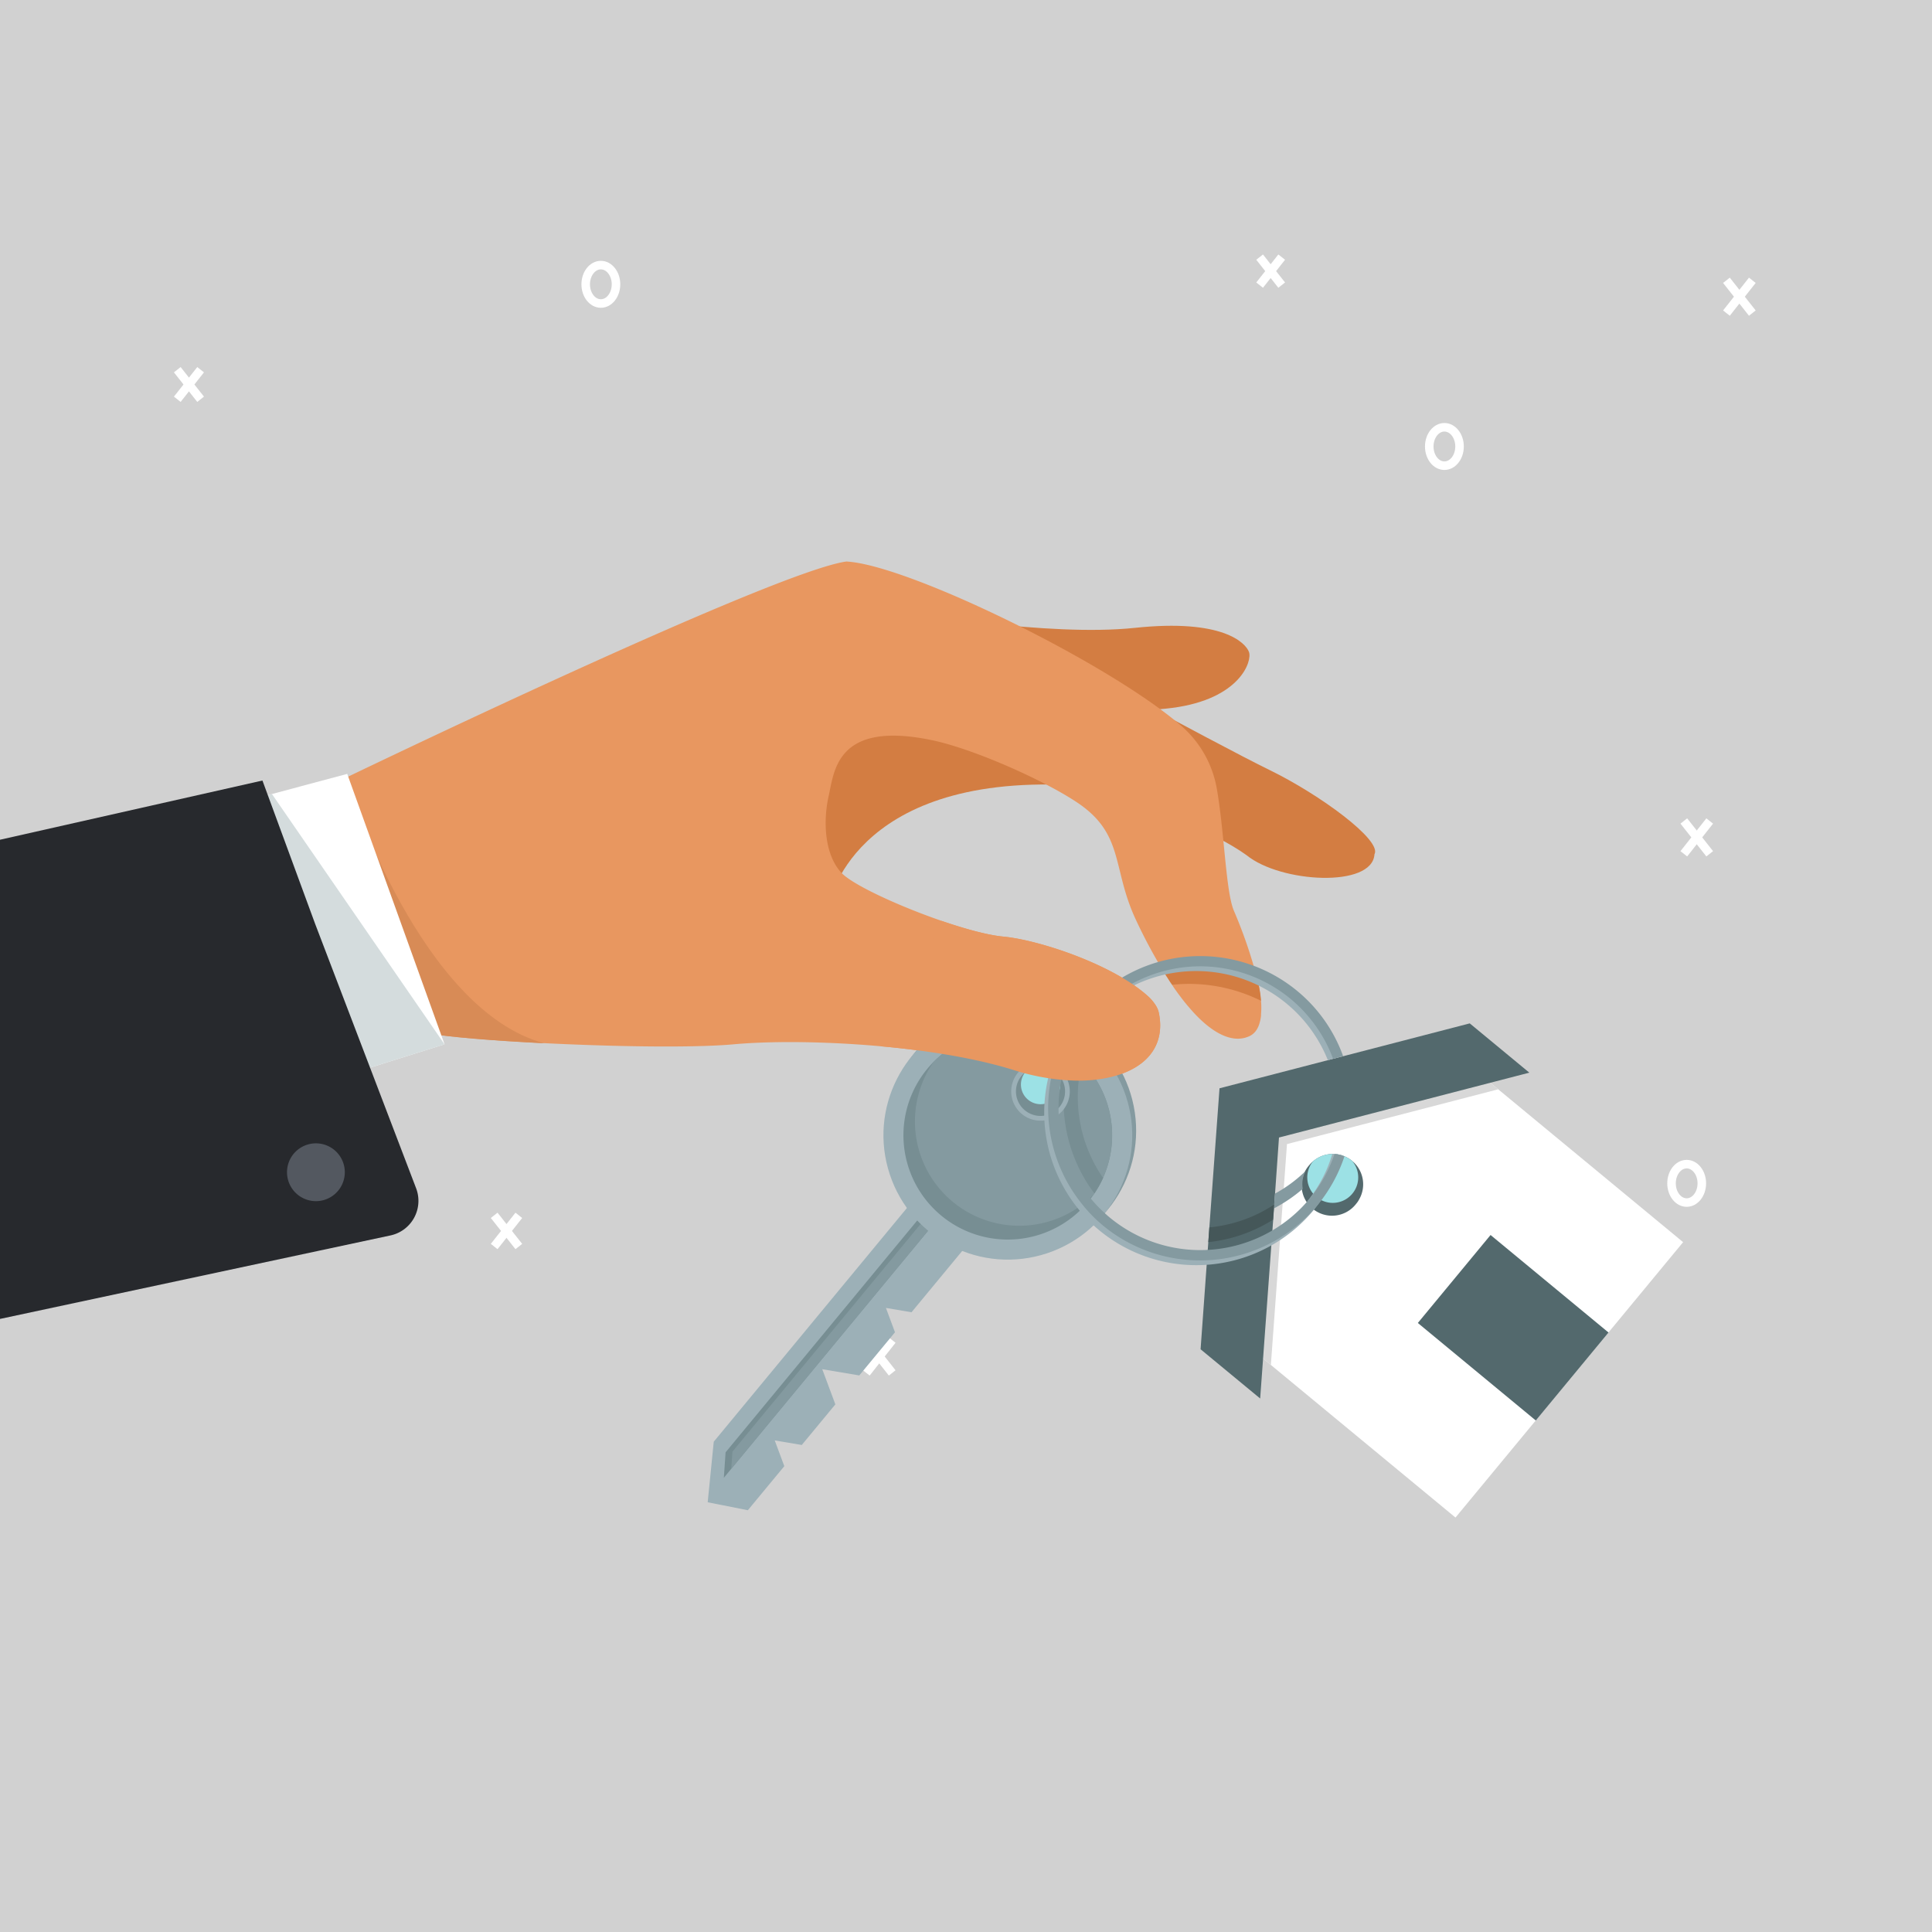 <?xml version="1.0" encoding="UTF-8"?> <svg xmlns="http://www.w3.org/2000/svg" xmlns:xlink="http://www.w3.org/1999/xlink" viewBox="0 0 500 500"><defs><style>.cls-1,.cls-3{fill:none;}.cls-2{fill:#d1d1d1;}.cls-3{stroke:#fff;stroke-miterlimit:10;stroke-width:2.21px;}.cls-4{clip-path:url(#clip-path);}.cls-5{fill:#d37d42;}.cls-6{fill:#e89760;}.cls-7{fill:#53696d;}.cls-8{fill:#849aa0;}.cls-9{fill:#9cb0b7;}.cls-10{fill:#778e93;}.cls-11{fill:#9ce1e5;}.cls-12{fill:#fff;}.cls-13{fill:#d8d8d8;}.cls-14{fill:#455759;}.cls-15{fill:#d88b56;}.cls-16{fill:#d4dcdd;}.cls-17{fill:#27292d;}.cls-18{fill:#535860;}</style><clipPath id="clip-path"><rect class="cls-1" x="-70" y="30" width="529.58" height="372.47"></rect></clipPath></defs><title>jahre-lange-erfahrung</title><g id="BACKGROUND"><g id="_Gruppe_" data-name="&lt;Gruppe&gt;"><rect class="cls-2" x="-18" y="-12" width="546" height="533"></rect><g id="_Gruppe_2" data-name="&lt;Gruppe&gt;"><ellipse id="_Pfad_" data-name="&lt;Pfad&gt;" class="cls-3" cx="155.5" cy="73.58" rx="3.92" ry="4.97"></ellipse><ellipse id="_Pfad_2" data-name="&lt;Pfad&gt;" class="cls-3" cx="373.81" cy="115.55" rx="3.92" ry="4.97"></ellipse><ellipse id="_Pfad_3" data-name="&lt;Pfad&gt;" class="cls-3" cx="29.38" cy="326.95" rx="3.92" ry="4.97"></ellipse><ellipse id="_Pfad_4" data-name="&lt;Pfad&gt;" class="cls-3" cx="436.51" cy="306.25" rx="3.92" ry="4.97"></ellipse><g id="_Gruppe_3" data-name="&lt;Gruppe&gt;"><line id="_Pfad_5" data-name="&lt;Pfad&gt;" class="cls-3" x1="45.88" y1="95.68" x2="51.92" y2="103.33"></line><line id="_Pfad_6" data-name="&lt;Pfad&gt;" class="cls-3" x1="51.92" y1="95.68" x2="45.88" y2="103.33"></line></g><g id="_Gruppe_4" data-name="&lt;Gruppe&gt;"><line id="_Pfad_7" data-name="&lt;Pfad&gt;" class="cls-3" x1="325.99" y1="66.54" x2="331.7" y2="73.79"></line><line id="_Pfad_8" data-name="&lt;Pfad&gt;" class="cls-3" x1="331.7" y1="66.54" x2="325.99" y2="73.79"></line></g><g id="_Gruppe_5" data-name="&lt;Gruppe&gt;"><line id="_Pfad_9" data-name="&lt;Pfad&gt;" class="cls-3" x1="127.89" y1="314.53" x2="134.27" y2="322.6"></line><line id="_Pfad_10" data-name="&lt;Pfad&gt;" class="cls-3" x1="134.27" y1="314.53" x2="127.89" y2="322.6"></line></g><g id="_Gruppe_6" data-name="&lt;Gruppe&gt;"><line id="_Pfad_11" data-name="&lt;Pfad&gt;" class="cls-3" x1="435.77" y1="212.47" x2="442.47" y2="220.96"></line><line id="_Pfad_12" data-name="&lt;Pfad&gt;" class="cls-3" x1="442.47" y1="212.47" x2="435.77" y2="220.96"></line></g><g id="_Gruppe_7" data-name="&lt;Gruppe&gt;"><line id="_Pfad_13" data-name="&lt;Pfad&gt;" class="cls-3" x1="224.2" y1="346.82" x2="230.9" y2="355.31"></line><line id="_Pfad_14" data-name="&lt;Pfad&gt;" class="cls-3" x1="230.9" y1="346.82" x2="224.2" y2="355.31"></line></g><g id="_Gruppe_8" data-name="&lt;Gruppe&gt;"><line id="_Pfad_15" data-name="&lt;Pfad&gt;" class="cls-3" x1="446.8" y1="72.54" x2="453.5" y2="81.03"></line><line id="_Pfad_16" data-name="&lt;Pfad&gt;" class="cls-3" x1="453.5" y1="72.54" x2="446.8" y2="81.03"></line></g></g></g></g><g id="OBJECTS"><g class="cls-4"><path id="_Pfad_17" data-name="&lt;Pfad&gt;" class="cls-5" d="M234.38,158.31s36.65,6.58,59.32,4.18,28.6,3.84,29.52,6.2-2.25,12.2-19.8,14.51-57.82-1.68-57.82-1.68Z"></path><path id="_Pfad_18" data-name="&lt;Pfad&gt;" class="cls-5" d="M214.48,234.29s5.68-33.84,62.61-31.11l-40.4-17.07s-30.5,6.21-30.65,7.71S214.48,234.29,214.48,234.29Z"></path><path id="_Pfad_19" data-name="&lt;Pfad&gt;" class="cls-5" d="M260,162.72s55.46,30.19,68.5,36.53,29.26,18.24,27.21,21.84c-.54,8.75-24.29,7.42-33.09.24-17.82-12.76-55.89-19.48-55.89-19.48Z"></path><path class="cls-6" d="M326.32,263.16a10.22,10.22,0,0,1-.34,1.58,6.4,6.4,0,0,1-.75,1.74,4.45,4.45,0,0,1-1.88,1.68c-4.05,1.86-9.09-.26-14.58-6.26-.88-1-1.77-2-2.66-3.16-.18-.23-.36-.46-.54-.72-.41-.52-.82-1.08-1.23-1.65s-.7-1-1-1.5c-.07-.11-.13-.22-.21-.33-.31-.43-.6-.88-.88-1.34-.49-.75-1-1.52-1.46-2.33A135.81,135.81,0,0,1,294,238.11c-6.36-13.52-2.86-22.31-15.49-30.6-9-5.93-26.94-13.79-37.26-15.94-24.78-5.19-25.34,8-26.79,14.42s-1.15,15.13,3.32,19.91,30.78,15.45,41.85,16.49c8.83.83,26.46,6.59,35.94,14.16.46.34.89.71,1.31,1.08a11.63,11.63,0,0,1,1.58,1.66,8.08,8.08,0,0,1,.65.92,6,6,0,0,1,.88,2.43,7.51,7.51,0,0,1,.13.9,13.34,13.34,0,0,1,.05,3.27c-.69,6.62-6.29,10.77-14.24,12.25-.36.07-.75.14-1.12.19a35.36,35.36,0,0,1-3.81.38c-1.16.05-2.36.07-3.59,0-1.05-.05-2.12-.11-3.21-.23A57.84,57.84,0,0,1,262.57,277a137.37,137.37,0,0,0-20-4.45c-18.26-2.83-39.14-3.47-52.43-2.31-10.7,1-31.34.62-49.28-.27-13.26-.66-25-1.62-30.26-2.6-10.25-1.93-19.16-46.21-21.83-60.76-.53-2.87-.8-4.59-.8-4.59s111.85-54,131.05-56.7c15.9.79,67.95,26.27,86.66,42.5a27.84,27.84,0,0,1,9.19,16.07c2,11.18,2.33,26.64,4.42,31.71a123.93,123.93,0,0,1,6.08,17.72,44.27,44.27,0,0,1,.83,4.39c.06.44.12.86.15,1.3a19.63,19.63,0,0,1,0,3.5C326.37,262.74,326.35,263,326.32,263.16Z"></path><path class="cls-5" d="M326.34,259a41.88,41.88,0,0,0-23-4.14c-.07-.11-.13-.22-.21-.33-.31-.43-.6-.88-.88-1.34-.49-.75-1-1.52-1.46-2.33a45.07,45.07,0,0,1,24.61,2.45,44.27,44.27,0,0,1,.83,4.39C326.25,258.15,326.31,258.57,326.34,259Z"></path><g id="_Gruppe_9" data-name="&lt;Gruppe&gt;"><path id="_Zusammengesetzter_Pfad_" data-name="&lt;Zusammengesetzter Pfad&gt;" class="cls-7" d="M338.36,310.85a36.51,36.51,0,0,1-25.8,12.62l-.08,1.15-.12,1.54-.08,1.15A39.28,39.28,0,0,0,340,313.13c.08-.11.16-.2.23-.31h0a2.09,2.09,0,0,1-.29-.23A7.44,7.44,0,0,1,338.36,310.85Z"></path><circle id="_Pfad_20" data-name="&lt;Pfad&gt;" class="cls-8" cx="261.85" cy="292.56" r="32.19" transform="translate(-39.85 41.3) rotate(-8.38)"></circle><polygon id="_Pfad_21" data-name="&lt;Pfad&gt;" class="cls-9" points="260.66 281.23 274.62 292.77 235.9 339.61 229.28 338.49 231.62 344.79 222.38 355.96 212.8 354.35 216.19 363.45 207.5 373.96 200.5 372.78 202.98 379.44 193.54 390.85 183.15 388.78 184.72 373.11 260.66 281.23"></polygon><polygon id="_Pfad_22" data-name="&lt;Pfad&gt;" class="cls-10" points="240.12 312.54 243.09 315 187.33 382.45 187.78 375.86 240.12 312.54"></polygon><polygon id="_Pfad_23" data-name="&lt;Pfad&gt;" class="cls-8" points="241.09 313.34 243.09 315 189.25 380.13 189.55 375.69 241.09 313.34"></polygon><circle id="_Pfad_24" data-name="&lt;Pfad&gt;" class="cls-9" cx="260.84" cy="293.78" r="32.19" transform="translate(-78.96 96.6) rotate(-18.27)"></circle><path id="_Pfad_25" data-name="&lt;Pfad&gt;" class="cls-10" d="M278,273a27,27,0,0,1,5,36.19c-.43.62-.88,1.22-1.37,1.81A27,27,0,0,1,240,276.59c.49-.59,1-1.16,1.52-1.69A27,27,0,0,1,278,273Z"></path><path id="_Pfad_26" data-name="&lt;Pfad&gt;" class="cls-8" d="M278.05,273c.71.59,1.39,1.21,2,1.85a27,27,0,0,1,5.42,30,26.2,26.2,0,0,1-2.24,4l-.23.34a27,27,0,0,1-41.46-34.27,27,27,0,0,1,36.14-2.2Z"></path><g id="_Gruppe_10" data-name="&lt;Gruppe&gt;"><path id="_Pfad_27" data-name="&lt;Pfad&gt;" class="cls-10" d="M278.05,273c.71.59,1.39,1.21,2,1.85a36.92,36.92,0,0,0,5.42,30,26.2,26.2,0,0,1-2.24,4,39.54,39.54,0,0,1-5.94-36.31,2.76,2.76,0,0,1,.39.18Z"></path></g><g id="_Gruppe_11" data-name="&lt;Gruppe&gt;"><path id="_Pfad_28" data-name="&lt;Pfad&gt;" class="cls-9" d="M274.11,276.61a7.58,7.58,0,1,1-10.66,1,7.24,7.24,0,0,1,1.19-1.16A7.59,7.59,0,0,1,274.11,276.61Z"></path><g id="_Gruppe_12" data-name="&lt;Gruppe&gt;"><path id="_Pfad_29" data-name="&lt;Pfad&gt;" class="cls-10" d="M273.33,277.56a6.34,6.34,0,0,1,1.62,7.77,6.22,6.22,0,0,1-.77,1.17,6.35,6.35,0,0,1-9.79-8.1,7,7,0,0,1,1-1A6.36,6.36,0,0,1,273.33,277.56Z"></path><path id="_Pfad_30" data-name="&lt;Pfad&gt;" class="cls-11" d="M273.33,277.56a5.09,5.09,0,1,1-7.94-.13A6.34,6.34,0,0,1,273.33,277.56Z"></path></g></g><g id="_Gruppe_13" data-name="&lt;Gruppe&gt;"><g id="_Gruppe_14" data-name="&lt;Gruppe&gt;"><polygon id="_Pfad_31" data-name="&lt;Pfad&gt;" class="cls-12" points="382.57 277.64 435.59 321.47 376.68 392.74 323.65 348.91 326.35 328.21 326.85 324.35 330.77 294.19 382.57 277.64"></polygon><g id="_Gruppe_15" data-name="&lt;Gruppe&gt;"><path id="_Zusammengesetzter_Pfad_2" data-name="&lt;Zusammengesetzter Pfad&gt;" class="cls-13" d="M325.57,289.89l-7.11,54.73,10.44,8.63,4.17-57.16,54.67-14.18-10.37-8.57Z"></path></g><g id="_Gruppe_16" data-name="&lt;Gruppe&gt;"><path id="_Zusammengesetzter_Pfad_3" data-name="&lt;Zusammengesetzter Pfad&gt;" class="cls-7" d="M315.61,281.65l-2.63,36-.27,3.82-2,27.72,15.42,12.74,3.37-46.27.28-3.92L331,294.39l64.79-16.79-15.42-12.75Z"></path></g><rect id="_Rechteck_" data-name="&lt;Rechteck&gt;" class="cls-7" x="376.84" y="323.78" width="29.54" height="39.61" transform="translate(-122.72 426.53) rotate(-50.42)"></rect></g><g id="_Gruppe_17" data-name="&lt;Gruppe&gt;"><path id="_Pfad_32" data-name="&lt;Pfad&gt;" class="cls-7" d="M349.94,300.45a7.85,7.85,0,0,1,1.82,9.93,6,6,0,0,1-.77,1.14,7.87,7.87,0,1,1-12.14-10,6.9,6.9,0,0,1,1-1A7.85,7.85,0,0,1,349.94,300.45Z"></path><path id="_Pfad_33" data-name="&lt;Pfad&gt;" class="cls-11" d="M349.94,300.45a6.59,6.59,0,1,1-10.11.07A7.85,7.85,0,0,1,349.94,300.45Z"></path></g><g id="_Gruppe_18" data-name="&lt;Gruppe&gt;"><path id="_Pfad_34" data-name="&lt;Pfad&gt;" class="cls-8" d="M337.83,303.11a7.53,7.53,0,0,0-.68,4.56,39,39,0,0,1-7.47,5.07l.07-1,.21-2.83A36,36,0,0,0,337.83,303.11Z"></path></g><g id="_Gruppe_19" data-name="&lt;Gruppe&gt;"><path id="_Pfad_35" data-name="&lt;Pfad&gt;" class="cls-14" d="M329.75,311.73l-.28,3.92a39,39,0,0,1-16.76,5.81l.27-3.82A36.41,36.41,0,0,0,329.75,311.73Z"></path></g></g><g id="_Gruppe_20" data-name="&lt;Gruppe&gt;"><g id="_Gruppe_21" data-name="&lt;Gruppe&gt;"><path id="_Zusammengesetzter_Pfad_4" data-name="&lt;Zusammengesetzter Pfad&gt;" class="cls-9" d="M279.8,262.31a8.11,8.11,0,0,0-.55.62,13.55,13.55,0,0,0-1.33,1.76l.23.14a22.93,22.93,0,0,1,2,1.29,9.5,9.5,0,0,1,1.14-1.49,7,7,0,0,1,.51-.58l0-.05a36.72,36.72,0,0,1,61.85,10.37L345,274l1.28-.33a39,39,0,0,0-11.58-16A39.4,39.4,0,0,0,279.8,262.31Zm65,36.34a36,36,0,0,1-6.37,12.15s0,.05,0,.05a6.31,6.31,0,0,1-.44.58,36.78,36.78,0,0,1-51.71,4.9c-.45-.37-.89-.75-1.32-1.16A35.28,35.28,0,0,1,281,311a37,37,0,0,1-6.42-34c-.14-.14-.29-.27-.45-.41a7.84,7.84,0,0,0-1.31-.87,4.55,4.55,0,0,0-.55-.26,39.55,39.55,0,0,0,6.59,37.15A38.16,38.16,0,0,0,283,317.1c.48.45,1,.88,1.48,1.29A39.46,39.46,0,0,0,340,313.13c.08-.11.16-.2.23-.31a1.11,1.11,0,0,0,.25-.32,38.65,38.65,0,0,0,7-13.45,7.88,7.88,0,0,0-2.07-.39C345.17,298.65,345,298.64,344.77,298.65Z"></path></g><g id="_Gruppe_22" data-name="&lt;Gruppe&gt;"><path id="_Zusammengesetzter_Pfad_5" data-name="&lt;Zusammengesetzter Pfad&gt;" class="cls-8" d="M280.24,261.72c-.13.16-.28.36-.44.59-.83,1.12-2,2.91-2.57,3.77a.11.11,0,0,1,0,.06c.76.44,1.52.91,2.25,1.43.51-.76,1.59-2.43,2.37-3.52l0-.05c.17-.23.31-.42.44-.57A36.7,36.7,0,0,1,345,274l1.28-.33,1.32-.34a38.94,38.94,0,0,0-11.9-16.89A39.44,39.44,0,0,0,280.24,261.72Zm65.13,36.94a36.58,36.58,0,0,1-6.45,11.56c-.17.2-.34.4-.52.58,0,0,0,.05,0,.05a36.76,36.76,0,0,1-51.15,4.28c-.45-.37-.9-.76-1.32-1.16a36.18,36.18,0,0,1-3.91-4.13,36.92,36.92,0,0,1-6.41-34c-.15-.14-.29-.28-.46-.42a7.92,7.92,0,0,0-1.85-1.13c-.16.49-.32,1-.45,1.47a38.8,38.8,0,0,0-1.54,13,39.45,39.45,0,0,0,8.58,22.68A37.33,37.33,0,0,0,284,315.9c.48.44,1,.87,1.48,1.29a39.43,39.43,0,0,0,54.69-4.38,1.94,1.94,0,0,0,.26-.31,7,7,0,0,0,.51-.58,39.15,39.15,0,0,0,7-12.65c-.19-.09-.37-.15-.55-.22A7.88,7.88,0,0,0,345.37,298.66Z"></path></g></g></g><path class="cls-6" d="M300.18,266.81c-.73,6.93-6.82,11.17-15.36,12.44a35.36,35.36,0,0,1-3.81.38c-1.16.05-2.36.07-3.59,0-1.05-.05-2.12-.11-3.21-.23A57.84,57.84,0,0,1,262.57,277c-9.63-3.05-22.16-5.1-34.67-6.23l15.75-32.45c6.16,2.1,12,3.7,16,4.07,9.25.87,28.16,7.14,37.25,15.24a11.56,11.56,0,0,1,2.23,2.58,6,6,0,0,1,.88,2.43,7.51,7.51,0,0,1,.13.9A13.34,13.34,0,0,1,300.18,266.81Z"></path><path class="cls-15" d="M140.85,270c-13.26-.66-25-1.62-30.26-2.6-10.25-1.93-19.16-46.21-21.83-60.76L90.53,204S109,261.48,140.85,270Z"></path><g id="_Gruppe_23" data-name="&lt;Gruppe&gt;"><polygon id="_Pfad_36" data-name="&lt;Pfad&gt;" class="cls-12" points="115.05 270.26 89.5 278.27 62.23 208.09 62.08 207.7 64.64 207.02 68.63 205.96 89.86 200.28 115.05 270.26"></polygon><path id="_Pfad_37" data-name="&lt;Pfad&gt;" class="cls-16" d="M115.05,270.27l-25.55,8L62.23,208.09c.89-.4,8.13-2.63,8.13-2.63Z"></path><path id="_Pfad_38" data-name="&lt;Pfad&gt;" class="cls-17" d="M101.05,319.73l-363,77.62-22.82-73.6-11.83-39.51L67.92,202l13.64,37.1,26.13,68.42A9.15,9.15,0,0,1,101.05,319.73Z"></path><path id="_Pfad_39" data-name="&lt;Pfad&gt;" class="cls-18" d="M89.13,304.64A7.48,7.48,0,1,1,83,296,7.48,7.48,0,0,1,89.13,304.64Z"></path></g></g></g></svg> 